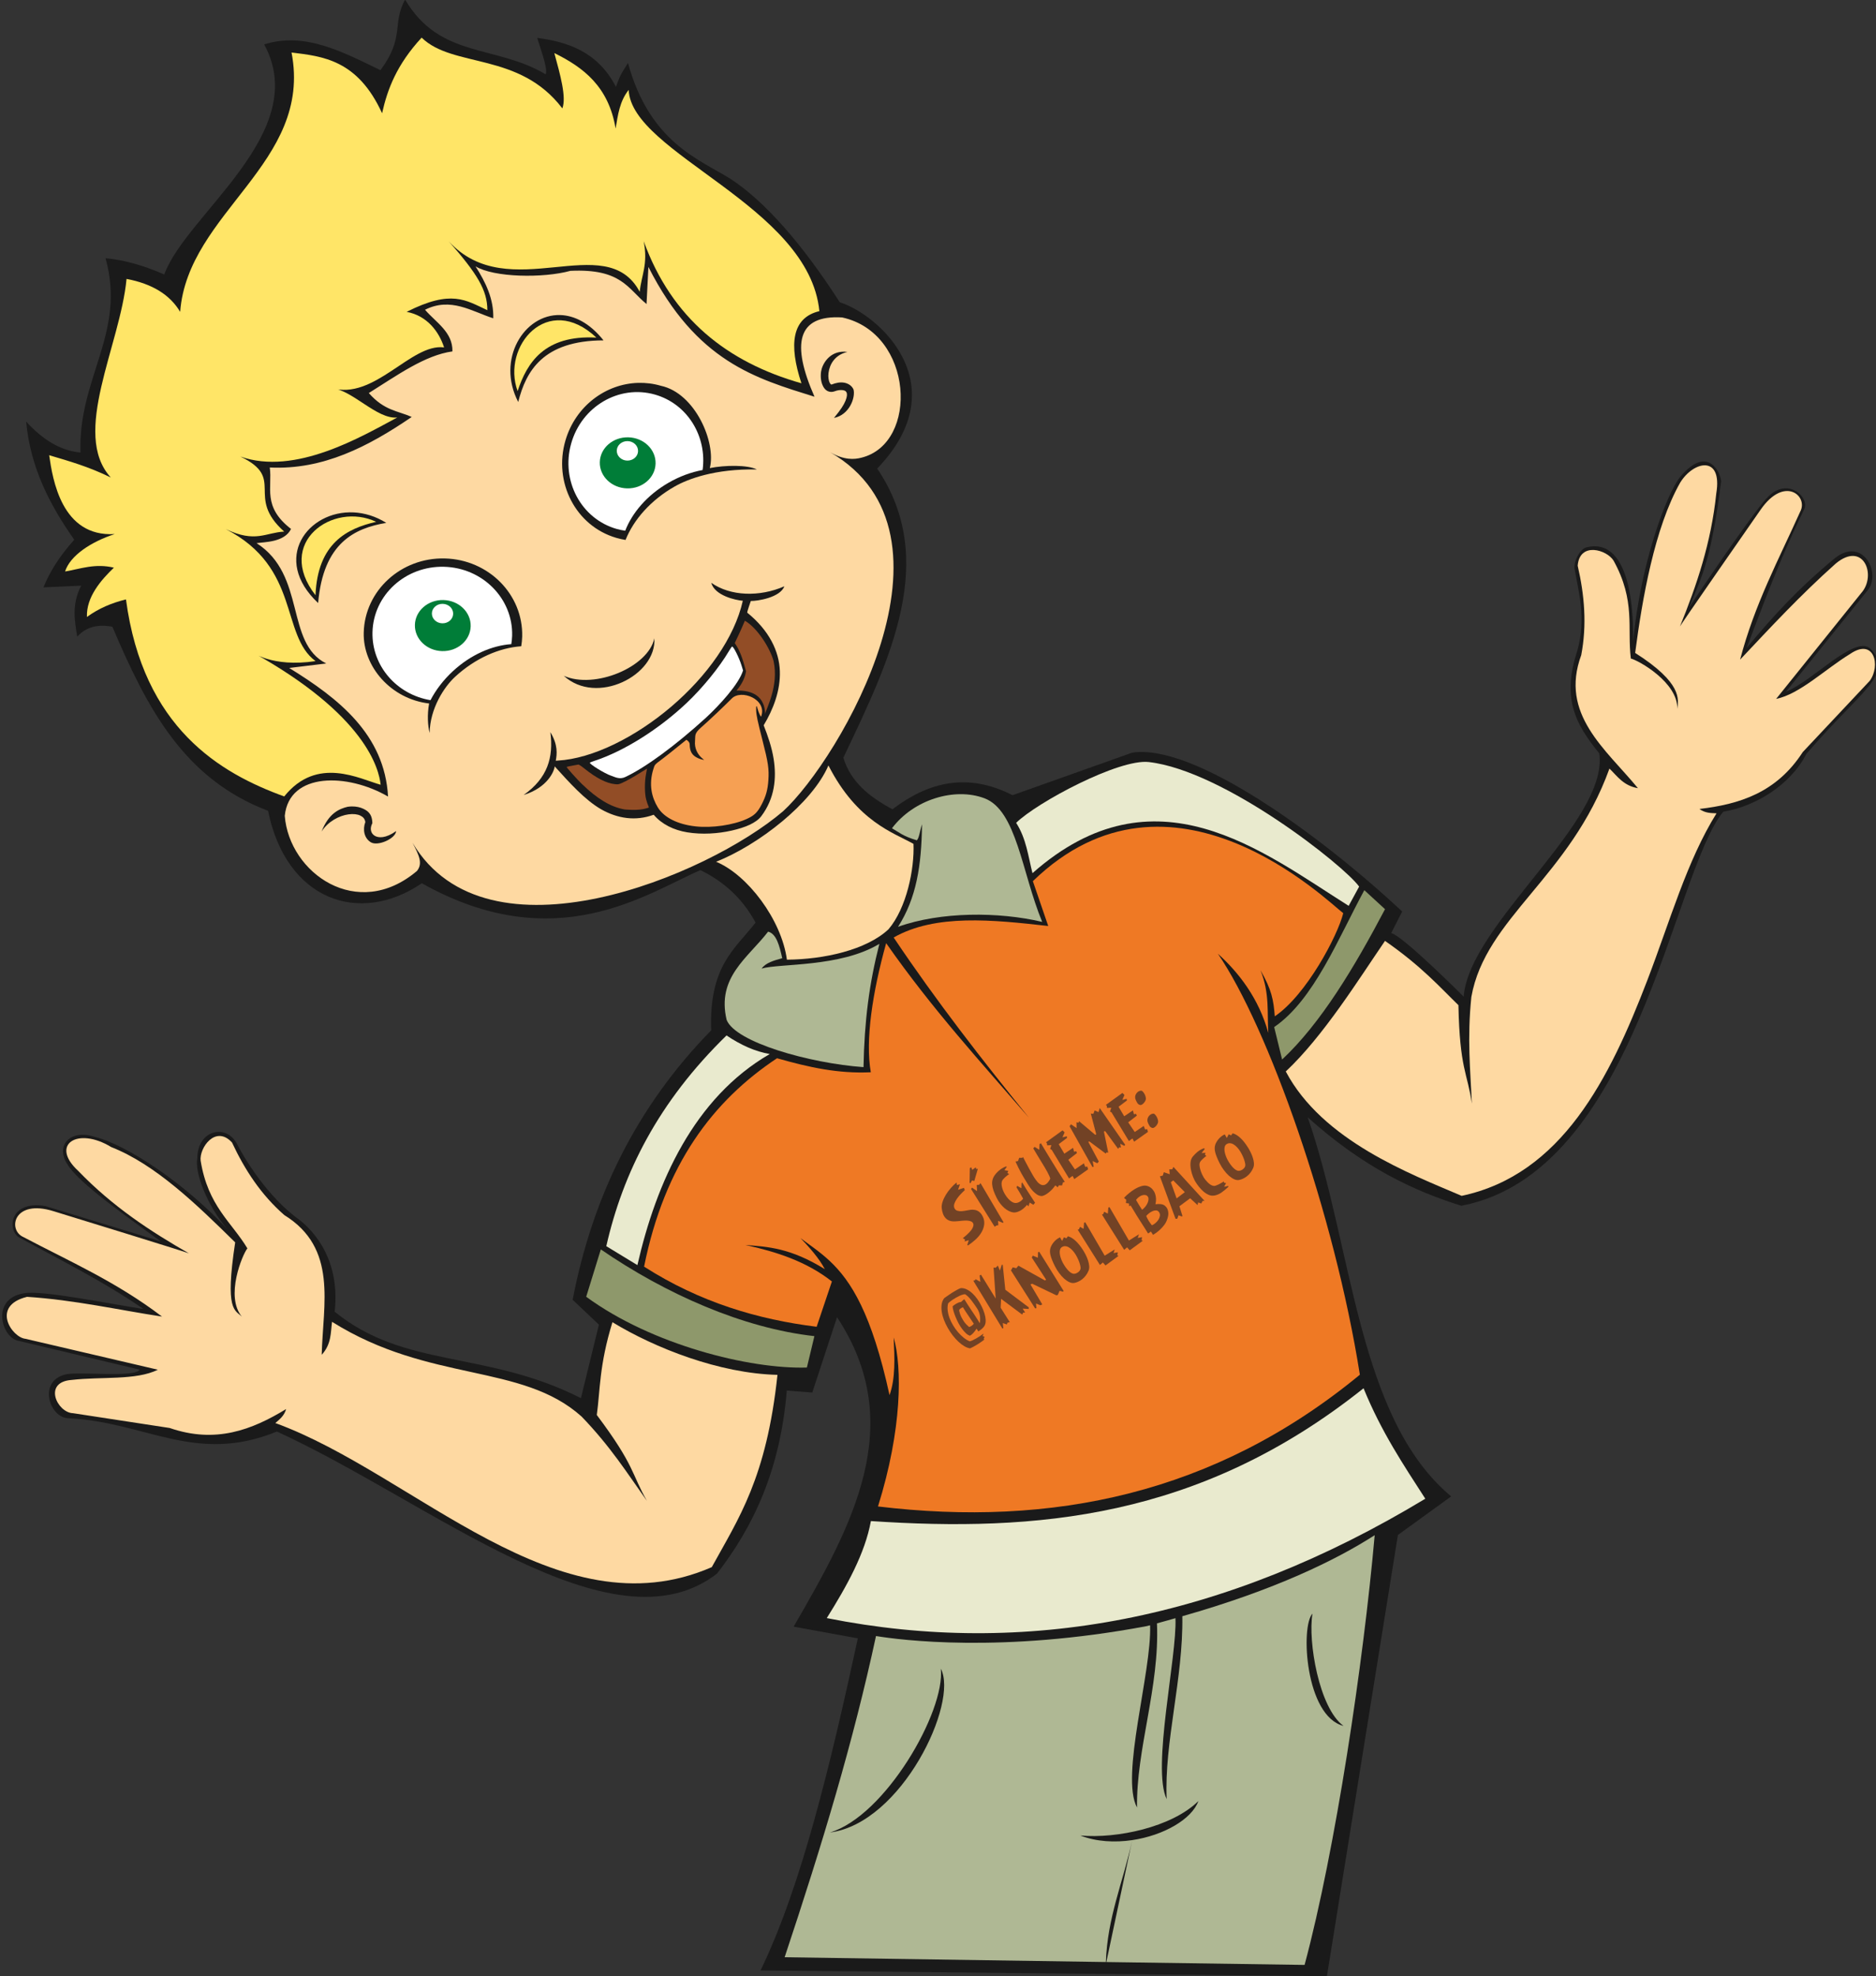 <?xml version="1.0" encoding="UTF-8" standalone="no"?>
<!-- Created with Inkscape (http://www.inkscape.org/) -->

<svg
   xmlns:dc="http://purl.org/dc/elements/1.1/"
   xmlns:cc="http://creativecommons.org/ns#"
   xmlns:rdf="http://www.w3.org/1999/02/22-rdf-syntax-ns#"
   xmlns:svg="http://www.w3.org/2000/svg"
   xmlns="http://www.w3.org/2000/svg"
   xmlns:sodipodi="http://sodipodi.sourceforge.net/DTD/sodipodi-0.dtd"
   xmlns:inkscape="http://www.inkscape.org/namespaces/inkscape"
   width="386.266"
   height="406.871"
   id="svg3176"
   version="1.1"
   inkscape:version="0.48.3.1 r9886"
   sodipodi:docname="mocking child.svg">
  <rect width="100%" height="100%" fill="#333333" stroke="none"/>
  <title
     id="title3392">mocking child</title>
  <defs
     id="defs3178" />
  <sodipodi:namedview
     id="base"
     pagecolor="#ffffff"
     bordercolor="#666666"
     borderopacity="1.0"
     inkscape:pageopacity="0.0"
     inkscape:pageshadow="2"
     inkscape:zoom="0.49497475"
     inkscape:cx="202.91652"
     inkscape:cy="175.83163"
     inkscape:document-units="px"
     inkscape:current-layer="layer1"
     showgrid="false"
     inkscape:window-width="1024"
     inkscape:window-height="718"
     inkscape:window-x="0"
     inkscape:window-y="0"
     inkscape:window-maximized="1"
     fit-margin-top="0"
     fit-margin-left="0"
     fit-margin-right="0"
     fit-margin-bottom="0" />
  <g
     inkscape:label="Capa 1"
     inkscape:groupmode="layer"
     id="layer1"
     transform="translate(-185.257,-266.07)">
    <g
       id="g4314"
       transform="matrix(1.549,0.039,-0.039,1.549,-1028.08,-271.795)">
      <path
         sodipodi:nodetypes="ccccccccccccccccccccccccccccccccccccccccccccccccccccccccccccccccccccccccccccccccc"
         inkscape:connector-curvature="0"
         id="path3075"
         d="m 909.643,386.607 c 10.31,-11.315 -0.173,-20.39 -5.536,-21.964 -5.062,-7.464 -10.244,-13.157 -15,-16.071 -4.196,-2.446 -10.796,-4.574 -13.929,-15 -0.595,1.039 -0.923,1.326 -1.518,3.214 -2.586,-4.683 -6.627,-5.805 -10.625,-6.25 0.616,1.856 1.526,4.081 1.25,4.821 -6.757,-3.814 -14.094,-1.708 -18.929,-9.464 -1.706,3.325 0.144,4.93 -3.036,9.464 -5.106,-2.316 -10.199,-4.878 -15.536,-3.036 6.68,11.549 -9.828,22.861 -12.5,30.893 -2.734,-1.113 -5.361,-1.803 -7.857,-1.964 3.025,9.868 -3.263,15.964 -2.679,25.893 -2.694,-0.171 -5.104,-1.617 -7.321,-3.929 0.728,6.155 3.457,11.036 6.786,15.536 -1.938,2.269 -3.18,4.398 -3.929,6.429 l 5,-0.357 c -1.236,2.589 -0.735,4.67 -0.357,6.786 1.174,-1.348 2.755,-1.747 4.643,-1.429 4.924,10.812 10.037,19.965 21.295,23.929 2.714,11.817 12.508,14.961 20.67,9.107 18.095,9.572 30.051,0.5 36.964,-2.679 2.95,1.362 5.558,3.409 7.5,6.786 -2.636,3.579 -6.059,5.921 -5.536,14.464 -9.694,10.399 -15.236,22.609 -17.5,36.25 l 3.571,3.214 -2.143,9.821 c -12.793,-6.08 -23.492,-3.291 -33.003,-10.657 0.665,-7.764 -4.034,-11.333 -4.903,-12.023 -4.481,-2.983 -7.825,-8.416 -8.581,-9.84 -1.485,-2.84 -5.35,-1.841 -5.273,1.917 -0.328,1.888 1.379,6.186 4.272,9.404 -5.584,-5.793 -13.537,-10.894 -17.975,-11.879 -3.211,-0.973 -5.245,1.216 -3.555,3.706 1.54,2.522 8.796,7.245 12.665,9.953 l -15.456,-4.311 c -4.946,-0.659 -4.93,3.527 -3.28,4.31 5.575,2.874 11.184,5.457 16.676,9.04 -3.689,-0.415 -13.631,-2.243 -15.963,-1.675 -4.418,0.851 -2.773,6.004 -0.525,6.323 l 16.175,3.42 c -0.503,1.117 -7.924,0.424 -9.794,0.88 -3.724,0.96 -2.036,5.817 0.492,5.816 10.327,0.234 17.052,5.758 27.749,1.067 20.793,8.896 45.237,28.551 58.938,17.405 4.63,-6.296 8.056,-13.897 8.661,-24.554 l 3.393,0.179 3.036,-10.089 c 9.796,14.057 2.701,27.658 -4.732,41.25 l 8.571,1.339 c -3.201,16.779 -6.623,32.97 -11.815,44.439 l 75.256,-1.136 7.955,-58.841 6.945,-5.303 c -12.772,-10.102 -13.897,-32.865 -20.329,-49.876 7.623,6.515 14.384,9.429 20.708,11.238 23.137,-5.025 26.977,-44.944 33.477,-53.22 4.174,-0.777 8.802,-3.714 10.84,-7.946 7.101,-8.727 11.52,-10.866 8.148,-14.217 -2.147,-1.768 -7.501,4.491 -11.058,6.017 l 10.607,-13.871 c 1.647,-2.413 -1.126,-7.263 -4.857,-3.764 -4.322,3.766 -7.639,7.527 -11.124,11.963 2.136,-6.041 4.015,-11.679 7.147,-18.55 0.862,-1.568 -2.232,-4.461 -4.877,-1.534 -1.257,1.265 -6.998,10.043 -10.062,14.912 1.662,-4.243 2.82,-6.631 3.849,-16.896 -0.105,-1.105 -1.872,-4.888 -5.428,-0.474 -1.806,2.351 -5.03,11.767 -5.726,22.081 -0.146,-9.558 -2.733,-13.535 -6.637,-12.334 -0.86,0.354 -1.65,2.156 -1.339,3.046 0.539,2.784 1.701,6.308 0.589,10.682 -1.932,6.394 0.01,9.756 3.263,13.556 1.516,8.985 -16.754,23.179 -17.197,32.772 0,0 -8.236,-7.853 -9.843,-8.21 l 1.389,-2.904 c -11.252,-9.975 -28.289,-21.671 -36.415,-20.188 l -15.734,6.046 c -6.09,-2.915 -11.245,-1.464 -15.91,2.273 -3.054,-1.545 -5.645,-3.475 -6.692,-6.692 5.925,-13.297 12,-26.609 3.531,-38.514 z"
         style="fill:#1a1a1a;stroke:none" />
      <path
         sodipodi:nodetypes="cccccccccccccccccccccccccccccccccc"
         inkscape:connector-curvature="0"
         id="path3844"
         d="m 831.964,432.143 c -8.569,-2.866 -18.977,-8.617 -21.681,-25.64 -1.868,0.501 -3.595,1.284 -5.126,2.459 -0.168,-2.667 1.766,-4.963 3.415,-6.64 -2.534,-0.529 -4.405,0.268 -6.472,0.673 0.614,-2.123 3.332,-4.024 6.472,-5.137 -7.051,0.61 -8.438,-7.091 -8.972,-10.253 2.652,0.716 5.28,1.384 8.258,2.753 -5.468,-5.689 0.814,-17.546 1.429,-26.429 3.423,0.555 5.829,1.958 7.232,4.196 0.672,-13.309 17.143,-20.179 13.929,-34.821 4.127,0.405 8.792,0.722 12.232,7.768 0.625,-3.203 1.778,-6.503 5,-10.179 4.265,3.968 13.015,1.536 18.929,8.929 0.524,-1.5 -0.384,-4.432 -1.25,-7.321 3.902,1.801 7.318,4.25 8.393,9.821 0.261,-1.795 0.427,-3.614 1.607,-5.179 0.547,8.448 24.352,14.786 26.071,28.75 -3.643,0.962 -3.973,4.546 -2.143,9.643 -9.934,-2.544 -17.443,-8.191 -21.429,-18.348 0.687,3.053 -0.198,4.534 -0.357,6.741 -4.72,-8.356 -17.319,2.45 -25.536,-6.071 3.867,4.185 5.294,6.356 5.357,9.018 -2.902,-1.246 -4.819,-2.679 -10.714,0.491 2.719,0.437 4.361,2.512 5.089,4.598 -4.406,-0.47 -9.089,7.355 -14.866,5.759 2.853,0.185 6.18,4.053 8.884,3.705 -4.678,2.647 -13.352,8.111 -20.714,5.714 6.192,2.763 0.7,5.253 6.071,9.821 -2.454,0.184 -3.774,1.648 -7.768,-0.134 10.089,4.866 7.589,13.884 12.366,17.232 -5.804,1.027 -8.527,-1.027 -8.527,-1.027 15.415,8.023 17.321,15.168 17.589,17.232 -2.798,-0.689 -8.544,-3.679 -12.768,1.875 z"
         style="fill:#ffe567;stroke:none" />
      <path
         sodipodi:nodetypes="ccccccccccccccccccccccccccccscccccscccsscccccscccccssscsccsccsccssccccscsscscccccccscccccscssccccsccscs"
         inkscape:connector-curvature="0"
         id="path3846"
         d="m 878.571,360.589 -0.125,4.938 c -2.555,-1.976 -3.447,-4.649 -10.219,-4.156 -3.617,1.091 -10.161,1.142 -12.625,-0.281 1.403,2.086 2.543,4.286 2.531,6.844 -2.935,-0.868 -5.714,-2.706 -9.094,-0.906 1.503,1.663 3.768,2.862 3.781,5.438 -3.662,0.601 -7.307,3.395 -10.969,5.812 2.12,2.296 3.878,2.248 5.781,3.031 -5.669,4.079 -11.603,7.355 -18.688,7.188 0.438,2.658 -0.886,5.218 3.031,8.094 -0.833,1.806 -3.468,1.811 -4.531,2 6.737,4.086 4.105,13.152 9.656,15.75 l -4.906,0.719 c 6.683,3.884 12.893,8.523 13.562,16.75 -5.426,-2.981 -13.213,-2.953 -13.656,2.906 0.775,7.559 9.982,13.805 17.75,6.875 0.775,-1.025 0.209,-2.107 -0.688,-3.719 10.314,16.391 39.339,3.372 49.125,-5.438 7.334,-7.072 24.153,-37.413 5.031,-47.844 1.89,1.022 3.234,0.903 4.188,0.625 7.617,-2.092 6.53,-16.734 -3.031,-18.562 -6.013,-0.215 -6.674,3.701 -3.406,10.625 -7.868,-2.245 -15.791,-4.244 -22.5,-16.688 z m -11.562,6.688 c 1.871,0.007 3.937,0.942 5.844,3.219 -8.056,0.23 -10.196,4.359 -11.125,8.469 -3.087,-5.605 0.501,-11.705 5.281,-11.688 z m 37.5,3.938 c 0.245,-0.029 0.499,-0.032 0.781,0 -1.685,0.44 -2.322,1.726 -2.438,2.844 -0.058,0.559 0.047,1.049 0.188,1.312 0.07,0.132 0.158,0.204 0.188,0.219 0.03,0.015 0.02,0.031 0.094,0 0.554,-0.233 1.101,-0.356 1.625,-0.281 0.524,0.075 1.044,0.362 1.281,0.875 0.302,1.067 -0.457,3.388 -2.5,3.844 0.895,-1.149 1.248,-1.735 1.469,-2.312 0.221,-0.578 0.206,-0.918 0.125,-1.094 -0.081,-0.176 -0.214,-0.272 -0.5,-0.312 -0.286,-0.041 -0.705,0.011 -1.125,0.188 -0.301,0.126 -0.662,0.108 -0.938,-0.031 -0.276,-0.139 -0.455,-0.366 -0.594,-0.625 -0.277,-0.517 -0.387,-1.184 -0.312,-1.906 0.122,-0.984 0.942,-2.519 2.656,-2.719 z m -26.906,4.812 c 0.999,-0.052 2.017,0.042 3.031,0.312 4.571,0.856 7.552,7.353 6.766,10.765 2.013,-0.452 4.983,-0.567 6.257,0.025 -5.602,0.035 -9.143,1.508 -10.835,2.522 -3.143,1.885 -5.36,4.546 -6.375,7.281 -0.412,-0.055 -0.838,-0.14 -1.25,-0.25 -5.408,-1.441 -8.561,-7.159 -7.062,-12.781 1.218,-4.568 5.142,-7.649 9.469,-7.875 z m -37.344,18.156 c 1.412,0.037 2.907,0.432 4.344,1.281 -4.136,0.803 -8.306,2.83 -8.781,10.875 -6.406,-5.707 -1.68,-12.317 4.438,-12.156 z m 12.25,5.812 c 5.819,0 10.531,4.528 10.531,10.125 0,0.426 -0.041,0.869 -0.094,1.281 -2.904,0.277 -6.057,1.73 -8.688,4.281 -1.416,1.373 -3.223,4.28 -3.192,7.549 -0.264,-0.973 -0.403,-2.385 -0.166,-3.92 -5.076,-0.463 -8.923,-4.671 -8.923,-9.192 0,-5.597 4.713,-10.125 10.531,-10.125 z m 35.469,2.344 c 2.578,1.714 6.443,1.753 9.719,0.219 -0.513,1.507 -3.527,2.058 -4.406,2.062 -0.079,0.276 -0.441,1.35 -0.438,1.562 2.976,2.287 4.376,5.018 4.531,7.656 0.153,2.604 -0.76,5.121 -1.969,7.25 0.599,1.403 1.152,2.896 1.438,4.438 0.473,2.558 0.258,5.24 -1.438,7.625 -0.671,0.944 -2.118,1.578 -3.906,2.031 -1.788,0.453 -3.932,0.651 -5.906,0.375 -1.777,-0.248 -3.374,-0.969 -4.5,-2.219 -2.392,0.943 -4.776,0.624 -6.969,-0.531 -2.243,-1.215 -4.33,-3.458 -6.344,-5.562 -0.035,0.61 -0.848,2.834 -4.031,3.906 3.147,-2.34 3.858,-5.099 3.344,-8.438 1.067,1.661 0.956,2.9 0.812,3.781 l 0.281,-0.031 c 4.559,-0.367 10.213,-3.35 14.906,-7.562 4.569,-4.101 8.153,-9.332 9.125,-14.281 -0.982,-0.056 -3.75,-0.595 -4.25,-2.281 z m -7.375,7.562 c 0.448,4.899 -7.437,9.174 -11.906,5.281 4.136,1.719 11.194,-1.433 11.906,-5.281 z m -39.625,23.344 c 0.56,-0.022 1.093,0.069 1.562,0.281 0.463,0.228 1.164,0.547 1.219,1.875 -0.358,0.738 -0.164,1.356 0.344,1.656 0.508,0.3 1.479,0.338 2.844,-0.688 -0.039,1.001 -2.397,2.131 -3.344,1.562 -0.874,-0.517 -1.129,-1.627 -0.781,-2.656 -0.072,-0.427 -0.304,-0.67 -0.688,-0.844 -0.384,-0.173 -0.936,-0.226 -1.562,-0.125 -1.253,0.202 -2.715,1.024 -3.531,2.375 0.884,-2.466 2.301,-3.089 3.375,-3.375 0.193,-0.031 0.376,-0.055 0.562,-0.062 z"
         style="fill:#fed9a2;fill-opacity:1;stroke:none" />
      <path
         sodipodi:nodetypes="cccscscccscc"
         style="fill:#ffffff;fill-opacity:1;stroke:none"
         d="m 875.295,428.29 c -0.862,-0.272 -2.999,-1.523 -2.838,-1.662 0.039,-0.034 0.332,-0.155 0.651,-0.269 3.871,-1.388 8.419,-4.413 12.015,-7.989 2.051,-2.04 4.232,-4.862 5.434,-7.032 0.184,-0.331 0.365,-0.603 0.404,-0.603 0.195,0 0.966,1.455 1.303,2.458 l 0.228,0.68 c -0.504,1.851 -3.107,4.79 -4.792,6.427 -3.942,3.777 -7.839,6.795 -10.503,8.126 -0.747,0.373 -1.369,0.03 -1.902,-0.138 z"
         id="path3937"
         inkscape:connector-curvature="0" />
      <path
         sodipodi:nodetypes="csssssccccccscccssssscc"
         style="fill:#f6a053;fill-opacity:1;stroke:none"
         d="m 886.678,434.74 c -2.365,-0.204 -4.209,-1.076 -5.048,-2.388 -0.818,-1.279 -1.325,-2.962 -0.716,-5.1 0.171,-0.601 0.13,-0.553 1.2,-1.396 0.38,-0.299 1.223,-1.002 1.874,-1.563 0.651,-0.561 1.195,-1.019 1.208,-1.019 0.013,0 0.437,0.233 0.451,0.573 0.04,0.985 0.359,1.489 1.158,1.827 0.174,0.073 0.429,0.152 0.568,0.174 l 0.253,0.041 -0.189,-0.144 c -0.754,-0.573 -1.155,-1.43 -1.09,-2.325 0.055,-0.747 -0.179,-0.971 0.782,-1.853 0.943,-0.866 2.894,-2.802 3.916,-3.887 1.217,-1.4 4.818,-0.043 3.997,2.267 -0.08,0 -0.369,-0.601 -0.478,-0.994 -0.158,-0.568 -0.241,-0.502 -0.198,0.158 0.045,0.69 0.215,1.406 0.933,3.945 0.844,2.981 0.989,3.816 0.924,5.32 -0.055,1.267 -0.266,2.108 -0.807,3.22 -0.528,1.083 -0.933,1.5 -1.925,1.983 -1.787,0.87 -4.611,1.352 -6.814,1.162 z"
         id="path3944"
         inkscape:connector-curvature="0" />
      <path
         style="fill:#924d26;fill-opacity:1;stroke:none"
         d="m 877.189,432.727 c -1.836,-0.289 -3.624,-1.299 -5.729,-3.236 -0.624,-0.574 -2.032,-2.064 -2.083,-2.204 -0.008,-0.023 0.304,-0.105 0.694,-0.183 0.39,-0.078 0.767,-0.156 0.836,-0.175 0.091,-0.025 0.337,0.125 0.884,0.539 1.607,1.215 2.912,1.838 4.052,1.935 0.432,0.036 0.493,0.025 0.92,-0.171 0.57,-0.261 1.552,-0.844 2.538,-1.506 0.415,-0.279 0.759,-0.501 0.765,-0.494 0.005,0.007 -0.045,0.326 -0.112,0.708 -0.181,1.029 -0.134,2.614 0.101,3.398 0.092,0.306 0.224,0.669 0.294,0.806 0.096,0.188 0.107,0.255 0.046,0.274 -0.044,0.014 -0.18,0.057 -0.302,0.097 -0.516,0.168 -1.204,0.255 -1.957,0.246 -0.434,-0.005 -0.86,-0.02 -0.947,-0.033 l 0,0 z"
         id="path3946"
         inkscape:connector-curvature="0" />
      <path
         sodipodi:nodetypes="ccccccc"
         style="fill:#924d26;fill-opacity:1;stroke:none"
         d="m 892.891,413.969 c -0.514,-1.744 -0.896,-2.763 -1.592,-3.703 0.21,-0.48 0.764,-1.706 1.269,-3.001 1.664,0.888 3.431,3.532 3.945,5.244 0.824,3.341 -0.854,6.398 -0.936,7.076 -0.154,-2.969 -2.695,-3.072 -3.89,-3.017 0.773,-0.963 1.099,-1.79 1.204,-2.6 z"
         id="path3949"
         inkscape:connector-curvature="0" />
      <path
         inkscape:connector-curvature="0"
         style="fill:#ffffff;fill-opacity:1;stroke:none"
         d="m 852.42,401.102 c -5.128,0 -9.281,3.991 -9.281,8.923 0,4.494 3.44,8.214 7.932,8.841 0.681,-1.386 1.644,-2.728 2.892,-3.938 2.318,-2.248 5.097,-3.529 7.656,-3.773 0.047,-0.363 0.083,-0.754 0.083,-1.129 0,-4.933 -4.153,-8.923 -9.281,-8.923 z"
         id="path3957" />
      <g
         transform="translate(118.571,-29.286)"
         id="g3964">
        <path
           sodipodi:type="arc"
           style="fill:#007d38;fill-opacity:1;stroke:none"
           id="path3960"
           sodipodi:cx="733.25891"
           sodipodi:cy="439.19644"
           sodipodi:rx="3.5267859"
           sodipodi:ry="3.3035715"
           d="m 736.786,439.196 c 0,1.825 -1.579,3.304 -3.527,3.304 -1.948,0 -3.527,-1.479 -3.527,-3.304 0,-1.825 1.579,-3.304 3.527,-3.304 1.948,0 3.527,1.479 3.527,3.304 z"
           transform="matrix(1.051,0,0,1.027,-36.77,-12.852)" />
        <path
           transform="matrix(0.401,0,0,0.392,439.772,264.445)"
           d="m 736.786,439.196 c 0,1.825 -1.579,3.304 -3.527,3.304 -1.948,0 -3.527,-1.479 -3.527,-3.304 0,-1.825 1.579,-3.304 3.527,-3.304 1.948,0 3.527,1.479 3.527,3.304 z"
           sodipodi:ry="3.3035715"
           sodipodi:rx="3.5267859"
           sodipodi:cy="439.19644"
           sodipodi:cx="733.25891"
           id="path3962"
           style="fill:#ffffff;fill-opacity:1;stroke:none"
           sodipodi:type="arc" />
      </g>
      <path
         id="path3980"
         d="m 868.901,384.31 c 1.265,-4.969 6.158,-8.01 10.938,-6.792 4.355,1.109 7.111,5.361 6.61,9.868 -1.511,0.318 -3.049,0.92 -4.53,1.831 -2.751,1.692 -4.678,4.069 -5.546,6.489 -0.364,-0.044 -0.751,-0.106 -1.115,-0.199 -4.78,-1.217 -7.622,-6.227 -6.357,-11.196 z"
         style="fill:#ffffff;fill-opacity:1;stroke:none"
         inkscape:connector-curvature="0" />
      <g
         transform="translate(142.589,-51.518)"
         id="g3968">
        <path
           transform="matrix(1.051,0,0,1.027,-36.77,-12.852)"
           d="m 736.786,439.196 c 0,1.825 -1.579,3.304 -3.527,3.304 -1.948,0 -3.527,-1.479 -3.527,-3.304 0,-1.825 1.579,-3.304 3.527,-3.304 1.948,0 3.527,1.479 3.527,3.304 z"
           sodipodi:ry="3.3035715"
           sodipodi:rx="3.5267859"
           sodipodi:cy="439.19644"
           sodipodi:cx="733.25891"
           id="path3970"
           style="fill:#007d38;fill-opacity:1;stroke:none"
           sodipodi:type="arc" />
        <path
           sodipodi:type="arc"
           style="fill:#ffffff;fill-opacity:1;stroke:none"
           id="path3972"
           sodipodi:cx="733.25891"
           sodipodi:cy="439.19644"
           sodipodi:rx="3.5267859"
           sodipodi:ry="3.3035715"
           d="m 736.786,439.196 c 0,1.825 -1.579,3.304 -3.527,3.304 -1.948,0 -3.527,-1.479 -3.527,-3.304 0,-1.825 1.579,-3.304 3.527,-3.304 1.948,0 3.527,1.479 3.527,3.304 z"
           transform="matrix(0.401,0,0,0.392,439.772,264.445)" />
      </g>
      <path
         id="path3976"
         d="m 869.22,384.106 c 1.321,-4.955 6.246,-7.94 11.012,-6.67 4.342,1.157 7.051,5.44 6.5,9.941 -1.515,0.301 -3.059,0.886 -4.55,1.78 -2.77,1.661 -4.723,4.016 -5.618,6.426 -0.363,-0.048 -0.749,-0.114 -1.112,-0.211 -4.766,-1.27 -7.553,-6.311 -6.232,-11.266 z"
         style="opacity:0;fill:#ffffff;fill-opacity:1;stroke:none"
         inkscape:connector-curvature="0" />
      <path
         sodipodi:nodetypes="ccc"
         inkscape:connector-curvature="0"
         id="path3982"
         d="m 835.446,405.313 c -5.629,-6.877 2.021,-12.53 7.812,-9.955 -3.83,0.979 -7.708,3.023 -7.812,9.955 z"
         style="fill:#ffe567;stroke:none" />
      <path
         style="fill:#ffe567;stroke:none"
         d="m 871.897,370.152 c -6.625,-5.923 -12.606,1.473 -10.286,7.371 1.145,-3.784 3.356,-7.569 10.286,-7.371 z"
         id="path3984"
         inkscape:connector-curvature="0"
         sodipodi:nodetypes="ccc" />
      <path
         sodipodi:nodetypes="cccccc"
         inkscape:connector-curvature="0"
         id="path3986"
         d="m 889.554,439.375 c 5.544,-2.361 12.553,-8.065 14.598,-13.17 4.019,7.405 8.92,8.722 11.562,10.134 0.222,3.313 -0.698,8.552 -3.036,11.429 -2.876,2.829 -8.494,4.22 -13.393,4.375 -0.853,-5.318 -5.536,-11.16 -9.732,-12.768 z"
         style="fill:#fed9a2;fill-opacity:1;stroke:none" />
      <path
         sodipodi:nodetypes="ccccccc"
         inkscape:connector-curvature="0"
         id="path3988"
         d="m 896.696,448.482 c -2.618,3.587 -6.701,6.22 -5.216,11.859 1.238,2.943 11.147,5.484 18.341,5.82 -0.036,-6.171 0.475,-11.098 1.696,-16.429 -5.13,3.273 -13.143,2.906 -15.557,3.676 0.525,-0.792 1.641,-1.124 2.7,-1.444 -0.409,-1.641 -0.848,-3.224 -1.964,-3.482 z"
         style="fill:#afb894;stroke:none" />
      <path
         sodipodi:nodetypes="ccccccc"
         inkscape:connector-curvature="0"
         id="path3990"
         d="m 912.804,434.339 c 0.952,0.505 1.467,1.01 3.346,1.515 0.324,-0.375 0.344,-1.22 0.631,-2.147 0.073,5.499 -0.501,9.825 -2.841,13.7 5.606,-2.175 13.331,-2.354 19.13,-1.136 -2.874,-6.487 -3.761,-14.724 -8.081,-16.226 -3.978,-1.389 -9.399,0.387 -12.185,4.293 z"
         style="fill:#afb894;stroke:none" />
      <path
         sodipodi:nodetypes="ccccc"
         inkscape:connector-curvature="0"
         id="path3992"
         d="m 891.518,462.411 c 1.935,1.228 3.869,2.045 5.804,2.321 -9.918,6.075 -14.652,17.462 -16.875,28.482 l -4.196,-2.411 c 1.964,-9.788 6.412,-19.318 15.268,-28.393 z"
         style="fill:#e9eace;stroke:none" />
      <path
         sodipodi:nodetypes="ccccccccccccccccccccccc"
         inkscape:connector-curvature="0"
         id="path3994"
         d="m 881.339,493.393 c 7.577,4.575 15.311,6.636 23.125,7.411 l 1.875,-6.071 c -3.448,-2.572 -7.451,-3.754 -11.607,-4.554 3.02,0.162 5.984,0.237 10.625,2.946 -1.548,-2.811 -5.395,-5.831 -8.125,-8.75 5.72,8.242 11.86,3.686 17.143,25.268 0.747,-2.256 0.551,-4.968 0.357,-7.679 1.236,3.974 1.436,12.146 -1.518,22.5 23.166,2.192 44.686,-2.75 63.571,-19.107 -3.92,-21.321 -13.388,-45.928 -20.268,-55.446 2.852,2.446 5.588,5.803 6.964,10.357 -0.241,-2.718 0.067,-5.279 -1.25,-8.304 1.546,2.536 1.832,3.893 2.054,6.071 4.117,-2.928 8.078,-10.9 8.75,-13.929 -2.047,-1.438 -23.401,-21.519 -41.339,-3.214 l 2.191,5.904 c -7.411,-0.646 -15.021,-1.255 -20.494,2.043 5.89,8.329 12.181,15.988 18.571,23.482 -6.369,-7.003 -13.18,-14.049 -19.549,-22.705 -1.656,6.584 -2.466,12.992 -1.607,17.201 -4.315,0.306 -8.189,-0.433 -12.504,-1.549 -8.336,5.836 -14.569,14.447 -16.964,28.125 z"
         style="fill:#ef7924;stroke:none" />
      <path
         sodipodi:nodetypes="ccccsc"
         inkscape:connector-curvature="0"
         id="path3996"
         d="m 929.282,433.202 c 1.409,2.084 1.704,4.39 2.336,6.629 15.912,-14.775 30.481,-3.64 42.111,3.283 l 1.326,-2.589 c -2.017,-2.71 -18.308,-14.947 -28.355,-15.843 -3.979,-0.355 -14.721,5.731 -17.418,8.519 z"
         style="fill:#e9eace;stroke:none" />
      <path
         sodipodi:nodetypes="ccccc"
         inkscape:connector-curvature="0"
         id="path3998"
         d="m 875.536,491.25 -1.786,6.339 c 8.89,6.172 21.961,9.085 29.554,8.661 l 0.893,-4.196 C 894.721,501.246 884.332,496.976 875.536,491.25 z"
         style="fill:#8e986b;stroke:none" />
      <path
         sodipodi:nodetypes="ccccc"
         inkscape:connector-curvature="0"
         id="path4000"
         d="m 975.759,440.982 2.812,2.455 c -3.858,7.79 -8.129,15.36 -13.17,20.312 l -1.161,-4.286 c 5.177,-3.717 8.241,-12.067 11.518,-18.482 z"
         style="fill:#8e986b;stroke:none" />
      <path
         sodipodi:nodetypes="cccccccccccccccsccccccccccccc"
         inkscape:connector-curvature="0"
         id="path4002"
         d="m 877.322,500.882 c -1.624,5.774 -1.397,9.108 -1.768,12.374 5.26,6.649 4.793,7.697 6.945,11.238 -2.694,-3.588 -5.004,-7.08 -8.965,-10.985 -8.133,-6.936 -20.273,-3.929 -33.461,-11.743 -0.158,1.473 0.006,2.946 -1.263,4.419 3.8e-4,-6.788 1.794,-14.213 -5.43,-18.435 -3.142,-2.6 -5.4,-5.862 -7.197,-9.47 -2.254,-2.324 -4.352,0.848 -4.104,2.525 1.129,6.012 4.317,8.044 6.503,11.49 -0.638,0.822 -2.823,6.453 -0.505,9.091 -0.926,-0.89 -2.304,-0.636 -1.136,-9.849 -5.24,-4.9 -10.852,-10.087 -16.794,-12.248 -4.544,-2.62 -8.188,-0.118 -4.293,3.283 4.707,4.641 9.818,7.801 15.026,10.607 0.333,0 -16.748,-4.771 -18.183,-5.177 -5.366,-1.518 -6.054,2.657 -3.914,3.536 6.229,3.089 12.459,5.608 18.688,10.102 -5.828,-0.738 -11.682,-1.922 -17.998,-2.171 -4.828,1.319 -1.875,5.462 -0.058,5.58 l 17.678,3.662 c -2.824,1.511 -7.572,1.098 -11.364,1.641 -3.935,0.342 -1.863,4.427 0.253,4.419 l 12.879,1.641 c 6.142,1.952 10.931,-0.018 15.405,-2.904 -0.236,0.915 -0.828,1.386 -1.389,1.894 18.695,6.281 38.181,27.143 58.463,17.678 3.4,-6.577 6.965,-12.006 8.081,-25.759 -7.714,0.016 -16.371,-3.148 -22.097,-6.44 z"
         style="fill:#fed9a2;fill-opacity:1;stroke:none" />
      <path
         sodipodi:nodetypes="ccccc"
         inkscape:connector-curvature="0"
         id="path4004"
         d="m 912.321,526.429 c -0.683,4.345 -2.97,8.69 -5.536,13.036 26.369,4.573 52.738,-1.003 79.107,-17.857 -2.994,-4.41 -6.037,-8.675 -8.571,-14.464 -21.379,17.943 -43.15,20.189 -65,19.286 z"
         style="fill:#e9eace;stroke:none" />
      <path
         inkscape:connector-curvature="0"
         id="path4006"
         d="m 979.29,526.621 c -5.052,3.433 -13.142,7.63 -25.281,11.406 0.341,8.294 -2.001,16.812 -1.469,24.344 -2.105,-4.085 0.918,-19.007 0.562,-24.062 -0.816,0.248 -1.585,0.506 -2.438,0.75 0.579,8.454 -2.36,16.854 -2.031,24.531 -2.367,-4.09 1.509,-18.05 1.125,-24.25 -0.158,0.044 -0.309,0.081 -0.469,0.125 -19.174,4.106 -32.689,2.657 -35.906,2.219 -2.672,14.12 -6.406,27.714 -11.062,42.969 l 42.688,-0.438 c 0.055,-5.941 1.991,-10.575 3.094,-16.281 -2.305,0.402 -4.757,0.337 -6.906,-0.438 4.819,0.314 12.088,-1.384 15.562,-4.969 -0.809,2.435 -4.509,4.683 -8.656,5.406 l -3.031,16.281 26.344,-0.281 c 3.719,-15.391 6.807,-40.396 7.875,-57.312 z m -8,10.625 c -0.536,3.652 1.183,12.533 4.5,14.812 -5.125,-1.152 -6.06,-13.117 -4.5,-14.812 z m -49.188,8.562 c 2.501,4.433 -4.655,20.657 -14.188,22.125 7.281,-2.352 14.936,-16.443 14.188,-22.125 z"
         style="fill:#afb894;stroke:none" />
      <path
         style="fill:#fed9a2;fill-opacity:1;stroke:none"
         d="m 978.674,447.647 c 5.01,3.297 7.547,6.067 9.967,8.291 0.384,8.47 1.424,8.955 2.118,13.04 -0.317,-4.476 -0.86,-8.628 -0.427,-14.173 1.598,-10.568 12.739,-16.252 17.581,-30.797 1.084,1.009 1.926,2.229 3.85,2.511 -4.449,-5.127 -10.669,-9.56 -7.979,-17.483 0.669,-4.023 0.237,-7.967 -0.769,-11.87 0.179,-3.232 3.844,-2.211 4.755,-0.782 3.086,5.281 2.01,8.905 2.618,12.941 1.02,0.203 6.361,3.025 6.339,6.536 0.116,-1.279 0.629,-3.443 -5.785,-7.3 0.748,-7.135 2.156,-16.688 5.417,-22.782 1.715,-2.936 5.539,-3.814 4.826,1.308 -0.515,6.59 -2.304,12.327 -4.4,17.858 -0.252,0.218 9.524,-14.578 10.342,-15.826 3.058,-4.663 6.314,-1.96 5.274,0.106 -2.681,6.415 -5.736,12.4 -7.497,19.877 3.919,-4.377 7.777,-8.757 12.386,-13.085 3.615,-3.152 5.509,1.443 3.488,3.828 l -10.954,14.35 c 3.123,-0.709 6.439,-4.133 9.66,-6.207 3.197,-2.32 4.13,1.498 2.705,3.504 l -8.653,9.68 c -3.36,5.499 -8.269,7.149 -13.54,7.901 0.778,0.537 1.533,0.504 2.29,0.52 -3.781,6.423 -5.786,14.378 -8.63,22.396 -4.682,13.199 -10.724,26.114 -23.946,29.267 -6.878,-2.74 -18.681,-6.85 -23.781,-15.934 4.861,-4.786 9.393,-12.504 12.745,-17.675 z"
         id="path4046"
         inkscape:connector-curvature="0"
         sodipodi:nodetypes="cccccccccccccccsccccccccccsccc" />
    </g>
    <g
       transform="matrix(0.848,-0.53,0.53,0.848,0,0)"
       style="font-size:14.764px;font-style:normal;font-variant:normal;font-weight:normal;font-stretch:normal;text-align:center;line-height:125%;letter-spacing:0px;word-spacing:0px;text-anchor:middle;fill:#724225;fill-opacity:1;stroke:none;font-family:AngryBirds;-inkscape-font-specification:AngryBirds"
       id="text3311">
      <path
         d="m 48.258,639.631 c -0.024,-0.144 -0.036,-0.291 -0.036,-0.44 0,-0.187 0.022,-0.38 0.065,-0.577 0.072,-0.356 0.202,-0.723 0.389,-1.103 0.178,-0.365 0.461,-0.709 0.851,-1.031 0.394,-0.327 0.841,-0.615 1.341,-0.865 0.505,-0.255 1.036,-0.464 1.593,-0.627 0.558,-0.168 1.091,-0.284 1.6,-0.346 l -0.202,0.49 0.606,0.195 -0.93,0.75 1.24,0.31 -0.108,0.49 c -0.346,0.058 -0.728,0.142 -1.146,0.252 -0.413,0.106 -0.805,0.238 -1.175,0.397 -0.37,0.159 -0.692,0.348 -0.966,0.57 -0.269,0.221 -0.428,0.473 -0.476,0.757 -0.01,0.062 -0.014,0.125 -0.014,0.187 -3e-6,0.236 0.079,0.442 0.238,0.62 0.197,0.221 0.445,0.411 0.743,0.57 0.303,0.154 0.615,0.291 0.937,0.411 0.327,0.12 0.589,0.228 0.786,0.324 0.226,0.12 0.437,0.262 0.634,0.425 0.197,0.159 0.356,0.353 0.476,0.584 0.125,0.231 0.204,0.5 0.238,0.807 0.01,0.086 0.014,0.175 0.014,0.267 -7e-6,0.24 -0.031,0.509 -0.094,0.807 -0.12,0.509 -0.37,0.964 -0.75,1.363 -0.375,0.394 -0.839,0.719 -1.391,0.973 -0.533,0.245 -1.105,0.416 -1.716,0.512 -0.61,0.101 -1.199,0.161 -1.766,0.18 l -0.137,-0.144 0.8,-0.692 -0.872,-0.238 0.296,-0.252 c -0.019,-0.058 -0.043,-0.113 -0.072,-0.166 -0.019,-0.048 -0.046,-0.099 -0.079,-0.151 -0.029,-0.053 -0.058,-0.115 -0.087,-0.187 0.336,-0.038 0.728,-0.099 1.175,-0.18 0.447,-0.086 0.853,-0.197 1.218,-0.332 0.149,-0.058 0.315,-0.144 0.497,-0.26 0.187,-0.115 0.332,-0.255 0.433,-0.418 0.067,-0.111 0.101,-0.233 0.101,-0.368 -4e-6,-0.058 -0.007,-0.118 -0.022,-0.18 -0.043,-0.207 -0.211,-0.435 -0.505,-0.685 -0.197,-0.168 -0.394,-0.308 -0.591,-0.418 -0.197,-0.111 -0.394,-0.216 -0.591,-0.317 -0.197,-0.096 -0.397,-0.192 -0.598,-0.288 -0.202,-0.101 -0.411,-0.211 -0.627,-0.332 -0.394,-0.216 -0.699,-0.464 -0.916,-0.743 -0.211,-0.279 -0.346,-0.579 -0.404,-0.901"
         id="path3318"
         inkscape:connector-curvature="0" />
      <path
         d="m 55.892,646.53 0,-9.184 0.324,-0.115 0.49,1.153 0.62,-1.11 0.44,0.238 0.418,-0.151 -0.252,9.336 -0.18,0.058 -0.62,-0.887 -0.425,0.779 -0.382,-0.144 -0.433,0.029 m 0.404,-10.396 1.651,-2.538 0.339,-0.029 -0.101,0.591 0.887,-0.072 -0.094,0.353 0.31,0.13 -1.961,1.745 -0.353,-0.353 -0.519,0.324 -0.159,-0.151"
         id="path3320"
         inkscape:connector-curvature="0" />
      <path
         d="m 59.396,643.113 c -0.024,-0.226 -0.036,-0.454 -0.036,-0.685 -10e-7,-0.235 0.012,-0.478 0.036,-0.728 0.058,-0.601 0.139,-1.139 0.245,-1.615 0.111,-0.476 0.26,-0.892 0.447,-1.247 0.187,-0.356 0.428,-0.651 0.721,-0.887 0.298,-0.235 0.668,-0.423 1.11,-0.562 0.433,-0.139 0.853,-0.219 1.262,-0.238 0.096,-0.005 0.195,-0.01 0.296,-0.014 0.317,1e-5 0.644,0.031 0.98,0.094 l 0.094,0.173 -0.786,0.296 0.606,0.562 -0.397,0.267 0.202,0.382 c -0.159,0.01 -0.334,0.024 -0.526,0.043 -0.187,0.014 -0.377,0.041 -0.57,0.079 -0.192,0.038 -0.372,0.084 -0.541,0.137 -0.168,0.053 -0.305,0.125 -0.411,0.216 -0.245,0.197 -0.445,0.507 -0.598,0.93 -0.154,0.423 -0.248,0.88 -0.281,1.37 -0.01,0.139 -0.014,0.279 -0.014,0.418 -2e-6,0.351 0.031,0.699 0.094,1.045 0.087,0.481 0.245,0.884 0.476,1.211 0.12,0.159 0.264,0.281 0.433,0.368 0.173,0.082 0.358,0.135 0.555,0.159 0.091,0.01 0.18,0.014 0.267,0.014 l 0.324,-0.022 c 0.197,-0.029 0.38,-0.079 0.548,-0.151 0.019,-0.5 0.038,-0.98 0.058,-1.442 0.014,-0.308 0.019,-0.598 0.014,-0.872 -5e-6,-0.135 -5e-6,-0.264 0,-0.389 l 0.281,-0.187 0.483,0.887 0.577,-0.858 0.195,-0.058 c -0.014,0.509 -0.022,1.036 -0.022,1.579 -7e-6,0.269 0.002,0.545 0.007,0.829 0.01,0.836 0.024,1.677 0.043,2.523 l -0.519,0.173 -0.397,-0.779 -0.649,0.533 c -5e-6,-0.048 -0.002,-0.103 -0.007,-0.166 -0.005,-0.067 -0.022,-0.156 -0.05,-0.267 -0.586,0.192 -1.122,0.288 -1.608,0.288 -0.111,0 -0.219,-0.005 -0.324,-0.014 -0.567,-0.053 -1.007,-0.207 -1.319,-0.461 -0.207,-0.168 -0.401,-0.397 -0.584,-0.685 -0.183,-0.293 -0.336,-0.63 -0.461,-1.009 -0.12,-0.38 -0.204,-0.793 -0.252,-1.24"
         id="path3322"
         inkscape:connector-curvature="0" />
      <path
         d="m 66.331,642.94 c -10e-7,-0.553 0.002,-1.053 0.007,-1.5 0.005,-0.447 0.019,-0.88 0.043,-1.298 0.024,-0.418 0.055,-0.846 0.094,-1.283 0.038,-0.437 0.094,-0.918 0.166,-1.442 l 0.483,0.195 0.577,-0.44 0.548,0.339 0.202,-0.072 c -0.029,0.293 -0.06,0.678 -0.094,1.153 -0.034,0.471 -0.067,0.966 -0.101,1.485 -0.034,0.514 -0.058,1.016 -0.072,1.507 -0.005,0.211 -0.01,0.406 -0.014,0.584 -2e-6,0.24 0.007,0.454 0.022,0.642 0.048,0.928 0.298,1.516 0.75,1.766 0.149,0.082 0.32,0.123 0.512,0.123 0.384,0 0.848,-0.166 1.391,-0.497 0.058,-0.139 0.103,-0.339 0.137,-0.598 0.038,-0.264 0.067,-0.56 0.087,-0.887 0.019,-0.332 0.034,-0.685 0.043,-1.06 0.01,-0.375 0.014,-0.752 0.014,-1.132 0.01,-0.639 0.017,-1.271 0.022,-1.896 0.005,-0.63 0.017,-1.156 0.036,-1.579 l 0.404,-0.101 0.497,1.002 0.649,-0.944 0.346,-0.014 c -0.01,0.404 -0.022,0.961 -0.036,1.673 -0.01,0.707 -0.019,1.492 -0.029,2.357 -0.01,0.865 -0.014,1.764 -0.014,2.696 -7e-6,0.928 0.01,1.807 0.029,2.639 l -0.368,-0.123 -0.497,0.433 -0.548,-0.36 -0.433,0.209 c -0.01,-0.048 -0.026,-0.113 -0.05,-0.195 -0.024,-0.086 -0.07,-0.219 -0.137,-0.397 -0.293,0.13 -0.618,0.243 -0.973,0.339 -0.356,0.091 -0.704,0.154 -1.045,0.187 -0.183,0.019 -0.358,0.029 -0.526,0.029 -0.144,0 -0.284,-0.007 -0.418,-0.022 -0.288,-0.029 -0.512,-0.103 -0.67,-0.223 -0.245,-0.178 -0.437,-0.423 -0.577,-0.735 -0.139,-0.317 -0.243,-0.642 -0.31,-0.973 -0.067,-0.336 -0.108,-0.649 -0.123,-0.937 -0.014,-0.293 -0.022,-0.509 -0.022,-0.649"
         id="path3324"
         inkscape:connector-curvature="0" />
      <path
         d="m 73.944,638.059 0.202,-0.476 -0.101,-0.195 4.225,-0.281 0.13,0.577 -0.916,0.634 0.872,0.267 -0.115,0.324 -2.156,0.195 -0.05,2.271 2.156,-0.072 -0.245,0.771 0.425,0.173 -0.072,0.397 -2.235,0.223 0.094,2.408 2.228,-0.086 -0.144,0.764 0.397,0.18 -0.166,0.562 -3.482,0.202 0.058,-0.75 -0.901,0.058 0.094,-6.906 -0.18,-0.296 0.634,-0.548 -0.75,-0.397"
         id="path3326"
         inkscape:connector-curvature="0" />
      <path
         d="m 79.481,646.783 0.454,-9.624 0.461,-0.195 0.562,1.283 0.62,-1.031 0.31,0.31 0.26,-0.223 1.334,4.152 0.238,0 1.312,-4.196 0.425,0.324 0.577,-0.454 0.505,0.721 0.649,-0.591 0.44,9.213 -0.281,0.072 -0.469,-0.793 -0.296,0.735 -0.267,-0.238 -0.368,0.151 -0.324,-4.506 -0.267,-0.072 -1.55,4.16 -0.267,-0.231 -0.281,0.115 -1.521,-3.9 -0.238,-0.029 -0.31,4.578 -0.454,0.13 -0.562,-0.894 -0.44,1.103 -0.252,-0.072"
         id="path3328"
         inkscape:connector-curvature="0" />
      <path
         d="m 88.478,638.059 0.202,-0.476 -0.101,-0.195 4.225,-0.281 0.13,0.577 -0.916,0.634 0.872,0.267 -0.115,0.324 -2.156,0.195 -0.05,2.271 2.156,-0.072 -0.245,0.771 0.425,0.173 -0.072,0.397 -2.235,0.223 0.094,2.408 2.228,-0.086 -0.144,0.764 0.397,0.18 -0.166,0.562 -3.482,0.202 0.058,-0.75 -0.901,0.058 0.094,-6.906 -0.18,-0.296 0.634,-0.548 -0.75,-0.397"
         id="path3330"
         inkscape:connector-curvature="0" />
      <path
         d="m 94.216,646.501 c -0.173,-0.187 -0.267,-0.384 -0.281,-0.591 -0.01,-0.207 0.012,-0.478 0.065,-0.815 0.029,-0.226 0.111,-0.425 0.245,-0.598 0.139,-0.178 0.308,-0.312 0.505,-0.404 0.197,-0.096 0.406,-0.144 0.627,-0.144 0.221,1e-5 0.43,0.062 0.627,0.187 0.058,0.038 0.103,0.147 0.137,0.324 0.038,0.178 0.05,0.377 0.036,0.598 -0.014,0.221 -0.058,0.437 -0.13,0.649 -0.067,0.211 -0.166,0.372 -0.296,0.483 -0.12,0.096 -0.257,0.18 -0.411,0.252 -0.149,0.067 -0.298,0.115 -0.447,0.144 -0.144,0.029 -0.279,0.036 -0.404,0.022 -0.12,-0.014 -0.211,-0.051 -0.274,-0.108 m 0.375,-5.342 c -0.178,-0.187 -0.272,-0.384 -0.281,-0.591 -0.01,-0.207 0.01,-0.478 0.058,-0.815 0.029,-0.226 0.111,-0.428 0.245,-0.606 0.139,-0.178 0.308,-0.312 0.505,-0.404 0.197,-0.096 0.406,-0.144 0.627,-0.144 0.221,10e-6 0.43,0.065 0.627,0.195 0.058,0.038 0.103,0.147 0.137,0.324 0.038,0.178 0.05,0.377 0.036,0.598 -0.014,0.221 -0.058,0.437 -0.13,0.649 -0.067,0.211 -0.163,0.372 -0.288,0.483 -0.12,0.096 -0.257,0.18 -0.411,0.252 -0.149,0.067 -0.298,0.115 -0.447,0.144 -0.149,0.029 -0.286,0.036 -0.411,0.022 -0.12,-0.014 -0.209,-0.051 -0.267,-0.108"
         id="path3332"
         inkscape:connector-curvature="0" />
      <path
         d="m 36.716,660.927 c -0.062,-0.62 -0.079,-1.242 -0.05,-1.867 0.029,-0.625 0.101,-1.238 0.216,-1.838 0.12,-0.601 0.288,-1.149 0.505,-1.644 0.216,-0.5 0.483,-0.935 0.8,-1.305 0.322,-0.37 0.694,-0.632 1.117,-0.786 0.264,-0.019 0.574,-0.036 0.93,-0.051 0.356,-0.019 0.719,-0.031 1.089,-0.036 0.37,-0.005 0.723,0.005 1.06,0.029 0.341,0.019 0.63,0.053 0.865,0.101 0.365,0.187 0.67,0.473 0.916,0.858 0.245,0.384 0.435,0.824 0.57,1.319 0.135,0.495 0.216,1.026 0.245,1.593 0.029,0.567 0.014,1.127 -0.043,1.68 -0.053,0.548 -0.147,1.069 -0.281,1.564 -0.13,0.49 -0.293,0.908 -0.49,1.254 -0.139,0.245 -0.284,0.445 -0.433,0.598 -0.144,0.149 -0.312,0.269 -0.505,0.36 -0.192,0.086 -0.418,0.151 -0.678,0.195 -0.26,0.038 -0.567,0.062 -0.923,0.072 l -0.014,-0.678 c -0.423,0.197 -0.783,0.334 -1.081,0.411 -0.293,0.077 -0.572,0.111 -0.836,0.101 -0.187,-0.207 -0.332,-0.488 -0.433,-0.843 -0.096,-0.36 -0.163,-0.757 -0.202,-1.19 -0.034,-0.437 -0.036,-0.896 -0.007,-1.377 0.034,-0.481 0.089,-0.947 0.166,-1.399 0.077,-0.457 0.168,-0.875 0.274,-1.254 0.111,-0.384 0.235,-0.706 0.375,-0.966 0.096,-0.019 0.226,-0.036 0.389,-0.051 0.163,-0.014 0.336,-0.019 0.519,-0.014 0.183,0.005 0.365,0.024 0.548,0.058 0.183,0.034 0.341,0.091 0.476,0.173 0.168,-0.038 0.334,-0.07 0.497,-0.094 0.163,-0.029 0.293,-0.043 0.389,-0.043 -7e-6,0.442 0.002,0.884 0.007,1.326 0.005,0.437 0.014,0.892 0.029,1.363 0.019,0.471 0.034,0.968 0.043,1.492 0.01,0.524 0.014,1.096 0.014,1.716 0.111,-0.13 0.195,-0.233 0.252,-0.31 0.058,-0.082 0.111,-0.161 0.159,-0.238 0.49,-0.706 0.731,-1.48 0.721,-2.321 -0.01,-0.336 -0.022,-0.685 -0.036,-1.045 -0.014,-0.365 -0.041,-0.716 -0.079,-1.053 -0.038,-0.341 -0.094,-0.658 -0.166,-0.952 -0.067,-0.298 -0.154,-0.545 -0.26,-0.743 -0.096,-0.077 -0.25,-0.144 -0.461,-0.202 -0.207,-0.062 -0.437,-0.108 -0.692,-0.137 -0.255,-0.029 -0.526,-0.051 -0.815,-0.065 -0.284,-0.014 -0.555,-0.017 -0.815,-0.007 -0.255,0.01 -0.488,0.026 -0.699,0.051 -0.211,0.024 -0.365,0.051 -0.461,0.079 -0.346,0.317 -0.632,0.709 -0.858,1.175 -0.226,0.466 -0.397,0.976 -0.512,1.528 -0.111,0.548 -0.171,1.117 -0.18,1.709 -0.01,0.591 0.029,1.168 0.115,1.73 0.087,0.562 0.219,1.093 0.397,1.593 0.178,0.495 0.394,0.918 0.649,1.269 0.187,0.058 0.409,0.103 0.663,0.137 0.26,0.029 0.533,0.048 0.822,0.058 0.293,0.01 0.584,0.012 0.872,0.007 0.293,-0.005 0.562,-0.022 0.807,-0.051 0.01,0.019 0.014,0.034 0.014,0.043 -6e-6,0.01 0.005,0.024 0.014,0.043 l -0.382,0.209 0.274,0.382 -0.411,0.281 0.123,0.159 c -0.226,0.038 -0.49,0.065 -0.793,0.079 -0.298,0.019 -0.606,0.029 -0.923,0.029 -0.317,0 -0.632,-0.01 -0.944,-0.029 -0.308,-0.019 -0.584,-0.046 -0.829,-0.079 -0.293,-0.235 -0.55,-0.565 -0.771,-0.988 -0.221,-0.423 -0.404,-0.901 -0.548,-1.435 -0.144,-0.538 -0.248,-1.117 -0.31,-1.737 m 3.475,-1.298 c -4e-6,0.293 0.034,0.589 0.101,0.887 0.072,0.293 0.137,0.538 0.195,0.735 0.159,0.038 0.332,0.06 0.519,0.065 0.187,0.005 0.409,-0.036 0.663,-0.123 -0.01,-0.721 -0.031,-1.399 -0.065,-2.033 -0.034,-0.634 -0.046,-1.314 -0.036,-2.04 -0.245,-0.048 -0.469,-0.058 -0.67,-0.029 -0.202,0.029 -0.329,0.12 -0.382,0.274 -0.077,0.235 -0.139,0.445 -0.187,0.627 -0.043,0.183 -0.074,0.36 -0.094,0.533 -0.019,0.173 -0.031,0.348 -0.036,0.526 -0.005,0.178 -0.007,0.37 -0.007,0.577"
         id="path3334"
         inkscape:connector-curvature="0" />
      <path
         d="m 46.131,665.137 0.144,-11.506 0.382,0.086 0.166,-0.144 0.562,1.016 0.562,-1.197 0.324,0.014 -0.036,5.775 3.013,-5.652 0.353,0.267 0.606,-0.151 -0.173,1.096 0.944,-0.8 0.173,0.108 -2.271,4.635 2.17,5.638 -0.187,0.267 -1.009,-0.714 0,0.952 -0.382,-0.195 -0.353,0.238 -1.968,-5.054 -1.045,1.492 0.014,3.532 -0.44,-0.166 -0.324,0.238 -0.548,-0.678 -0.476,0.959 -0.202,-0.058"
         id="path3336"
         inkscape:connector-curvature="0" />
      <path
         d="m 53.975,655.924 0.649,-0.339 0.519,0.541 0.649,-0.216 3.013,5.472 0.296,0 -0.087,-5.428 0.382,-0.223 0.663,0.916 0.62,-0.93 0.267,0.043 -0.014,9.48 -0.166,0.101 -0.526,-0.548 -0.743,0.519 -0.296,-0.058 -2.977,-4.693 -0.375,-0.043 -0.115,4.765 -0.425,-0.058 -0.577,-0.786 -0.433,0.872 -0.252,-0.13 -0.072,-9.257"
         id="path3338"
         inkscape:connector-curvature="0" />
      <path
         d="m 62.1,661.655 c -0.019,-0.264 -0.031,-0.529 -0.036,-0.793 -10e-7,-0.293 0.014,-0.586 0.043,-0.88 0.096,-1.004 0.235,-1.793 0.418,-2.365 0.183,-0.572 0.452,-1.009 0.807,-1.312 0.13,-0.111 0.293,-0.221 0.49,-0.332 0.202,-0.115 0.425,-0.214 0.67,-0.296 0.25,-0.086 0.517,-0.147 0.8,-0.18 0.135,-0.014 0.269,-0.022 0.404,-0.022 l 0.454,0.029 -0.029,0.858 0.721,-0.44 0.31,0.454 0.49,-0.195 c 0.365,0.375 0.644,0.913 0.836,1.615 0.197,0.697 0.296,1.552 0.296,2.566 -7e-6,0.336 -0.019,0.704 -0.058,1.103 -0.038,0.399 -0.108,0.791 -0.209,1.175 -0.096,0.38 -0.226,0.731 -0.389,1.053 -0.163,0.317 -0.368,0.565 -0.613,0.743 -0.346,0.245 -0.694,0.433 -1.045,0.562 -0.346,0.13 -0.685,0.211 -1.016,0.245 -0.154,0.014 -0.308,0.022 -0.461,0.022 -0.168,-10e-6 -0.329,-0.01 -0.483,-0.029 -0.293,-0.038 -0.56,-0.103 -0.8,-0.195 -0.303,-0.111 -0.567,-0.332 -0.793,-0.663 -0.221,-0.336 -0.401,-0.735 -0.541,-1.197 -0.135,-0.461 -0.223,-0.971 -0.267,-1.528 m 1.759,-1.348 c -0.014,0.187 -0.019,0.372 -0.014,0.555 -2e-6,0.346 0.024,0.687 0.072,1.024 0.072,0.509 0.207,0.918 0.404,1.226 0.096,0.159 0.238,0.279 0.425,0.36 0.187,0.077 0.387,0.115 0.598,0.115 0.211,0 0.413,-0.036 0.606,-0.108 0.192,-0.077 0.339,-0.195 0.44,-0.353 0.096,-0.159 0.19,-0.387 0.281,-0.685 0.096,-0.303 0.171,-0.634 0.223,-0.995 0.058,-0.365 0.091,-0.745 0.101,-1.139 -6e-6,-0.053 -6e-6,-0.106 0,-0.159 -6e-6,-0.336 -0.029,-0.661 -0.087,-0.973 -0.062,-0.36 -0.168,-0.682 -0.317,-0.966 -0.144,-0.284 -0.341,-0.5 -0.591,-0.649 -0.159,-0.096 -0.344,-0.144 -0.555,-0.144 -0.01,10e-6 -0.022,10e-6 -0.036,0 -0.226,0.005 -0.421,0.082 -0.584,0.231 -0.284,0.255 -0.507,0.627 -0.67,1.117 -0.159,0.485 -0.257,1 -0.296,1.543"
         id="path3340"
         inkscape:connector-curvature="0" />
      <path
         d="m 70.073,656.111 0.281,0.043 0.411,-0.296 0.433,0.728 0.764,-1.024 0.238,0.079 -0.252,7.944 2.437,0 -0.606,0.512 0.829,0.324 -0.418,0.505 0.151,0.209 -3.323,0.245 -0.13,-0.807 -0.786,0.115 -0.029,-8.579"
         id="path3342"
         inkscape:connector-curvature="0" />
      <path
         d="m 75.955,656.111 0.281,0.043 0.411,-0.296 0.433,0.728 0.764,-1.024 0.238,0.079 -0.252,7.944 2.437,0 -0.606,0.512 0.829,0.324 -0.418,0.505 0.151,0.209 -3.323,0.245 -0.13,-0.807 -0.786,0.115 -0.029,-8.579"
         id="path3344"
         inkscape:connector-curvature="0" />
      <path
         d="m 81.398,656.717 0.411,-0.548 -0.18,-0.57 c 0.481,-0.13 0.978,-0.223 1.492,-0.281 0.409,-0.048 0.803,-0.072 1.182,-0.072 0.096,1e-5 0.19,1e-5 0.281,0 0.461,0.014 0.887,0.074 1.276,0.18 0.389,0.106 0.697,0.25 0.923,0.433 0.264,0.226 0.466,0.507 0.606,0.843 0.12,0.293 0.18,0.606 0.18,0.937 -7e-6,0.048 -7e-6,0.096 0,0.144 -0.019,0.384 -0.123,0.781 -0.31,1.19 -0.187,0.409 -0.469,0.798 -0.843,1.168 0.317,0.139 0.625,0.322 0.923,0.548 0.298,0.226 0.493,0.493 0.584,0.8 0.058,0.197 0.086,0.384 0.087,0.562 -7e-6,0.101 -0.01,0.199 -0.029,0.296 -0.048,0.264 -0.139,0.514 -0.274,0.75 -0.135,0.235 -0.305,0.449 -0.512,0.642 -0.207,0.192 -0.418,0.368 -0.634,0.526 -0.236,0.168 -0.509,0.315 -0.822,0.44 -0.308,0.12 -0.637,0.221 -0.988,0.303 -0.346,0.086 -0.699,0.147 -1.06,0.18 -0.279,0.029 -0.55,0.041 -0.815,0.036 -0.077,0 -0.151,0 -0.223,0 l 0,-0.8 -0.714,0.029 c 0.005,-0.351 0.007,-0.704 0.007,-1.06 -10e-7,-0.711 -0.007,-1.435 -0.022,-2.17 -0.005,-0.365 -0.007,-0.743 -0.007,-1.132 -10e-7,-0.779 0.012,-1.598 0.036,-2.458 l -0.195,0 c -0.053,10e-6 -0.106,-0.005 -0.159,-0.014 l 0.281,-0.497 -0.483,-0.404 m 2.134,4.462 c -0.067,0.404 -0.101,0.774 -0.101,1.11 -3e-6,0.332 0.024,0.709 0.072,1.132 0.12,0.029 0.257,0.043 0.411,0.043 0.12,0 0.252,-0.01 0.397,-0.029 0.322,-0.038 0.625,-0.123 0.908,-0.252 0.284,-0.135 0.521,-0.31 0.714,-0.526 0.168,-0.187 0.252,-0.413 0.252,-0.678 -6e-6,-0.038 -0.002,-0.079 -0.007,-0.123 -0.019,-0.245 -0.123,-0.433 -0.31,-0.562 -0.187,-0.13 -0.413,-0.216 -0.678,-0.26 -0.149,-0.024 -0.305,-0.036 -0.469,-0.036 -0.125,0 -0.252,0.007 -0.382,0.022 -0.298,0.034 -0.567,0.086 -0.807,0.159 m -0.058,-2.79 c -0.005,0.125 -0.005,0.255 0,0.389 -3e-6,0.269 0.005,0.562 0.014,0.88 0.303,-0.029 0.603,-0.094 0.901,-0.195 0.298,-0.106 0.56,-0.235 0.786,-0.389 0.226,-0.154 0.406,-0.322 0.541,-0.505 0.139,-0.183 0.209,-0.363 0.209,-0.541 -5e-6,-0.235 -0.079,-0.425 -0.238,-0.57 -0.154,-0.149 -0.348,-0.255 -0.584,-0.317 -0.168,-0.048 -0.353,-0.072 -0.555,-0.072 -0.077,1e-5 -0.154,0.002 -0.231,0.007 -0.284,0.024 -0.555,0.091 -0.815,0.202 -0.01,0.365 -0.019,0.735 -0.029,1.11"
         id="path3346"
         inkscape:connector-curvature="0" />
      <path
         d="m 88.341,664.87 1.903,-9.112 0.591,0.18 0.541,-0.476 0.815,1.002 0.461,-0.901 0.512,0.31 0.476,-0.274 1.723,9.329 -0.324,-0.223 -0.541,0.31 -0.418,-0.533 -0.397,0.404 -0.548,-1.997 -2.747,0.223 -0.526,2.011 -0.151,0.058 -0.469,-0.591 -0.591,0.469 -0.31,-0.187 m 2.415,-3.439 2.112,-0.195 -0.735,-3.309 -0.62,0.043 -0.757,3.46"
         id="path3348"
         inkscape:connector-curvature="0" />
      <path
         d="m 95.853,660.588 c 0,-0.284 0.041,-0.661 0.123,-1.132 0.087,-0.476 0.221,-0.956 0.404,-1.442 0.183,-0.49 0.423,-0.935 0.721,-1.334 0.303,-0.399 0.67,-0.668 1.103,-0.807 0.481,-0.149 0.94,-0.25 1.377,-0.303 0.144,-0.019 0.296,-0.026 0.454,-0.022 0.308,1e-5 0.627,0.036 0.959,0.108 0.019,0.029 0.034,0.065 0.043,0.108 0.01,0.043 0.024,0.079 0.043,0.108 l -1.016,0.36 0.706,0.397 -0.31,0.267 0.123,0.368 c -0.13,0.01 -0.274,0.024 -0.433,0.043 -0.159,0.019 -0.317,0.046 -0.476,0.079 -0.154,0.029 -0.303,0.062 -0.447,0.101 -0.144,0.038 -0.269,0.086 -0.375,0.144 -0.197,0.096 -0.365,0.279 -0.505,0.548 -0.135,0.264 -0.245,0.555 -0.332,0.872 -0.082,0.312 -0.144,0.625 -0.187,0.937 -0.038,0.308 -0.058,0.555 -0.058,0.743 -3e-6,0.168 0.012,0.368 0.036,0.598 0.029,0.231 0.072,0.471 0.13,0.721 0.058,0.245 0.137,0.478 0.238,0.699 0.106,0.221 0.243,0.401 0.411,0.541 0.087,0.077 0.219,0.137 0.397,0.18 0.178,0.043 0.375,0.077 0.591,0.101 0.216,0.019 0.437,0.034 0.663,0.043 0.231,0.01 0.445,0.014 0.642,0.014 -0.019,0.019 -0.041,0.046 -0.065,0.079 -0.019,0.034 -0.043,0.074 -0.072,0.123 l 0.31,0.339 -0.735,0.418 0.807,0.296 c -0.019,0.077 -0.038,0.135 -0.058,0.173 -0.591,0.13 -1.185,0.211 -1.781,0.245 -0.087,0.005 -0.173,0.007 -0.26,0.007 -0.49,0 -0.942,-0.084 -1.355,-0.252 -0.375,-0.149 -0.68,-0.392 -0.916,-0.728 -0.235,-0.341 -0.421,-0.723 -0.555,-1.146 -0.13,-0.423 -0.221,-0.863 -0.274,-1.319 -0.048,-0.457 -0.072,-0.882 -0.072,-1.276"
         id="path3350"
         inkscape:connector-curvature="0" />
      <path
         d="m 102.096,661.655 c -0.019,-0.264 -0.031,-0.529 -0.036,-0.793 0,-0.293 0.014,-0.586 0.043,-0.88 0.096,-1.004 0.235,-1.793 0.418,-2.365 0.183,-0.572 0.452,-1.009 0.807,-1.312 0.13,-0.111 0.293,-0.221 0.49,-0.332 0.202,-0.115 0.425,-0.214 0.67,-0.296 0.25,-0.086 0.517,-0.147 0.8,-0.18 0.135,-0.014 0.269,-0.022 0.404,-0.022 l 0.454,0.029 -0.029,0.858 0.721,-0.44 0.31,0.454 0.49,-0.195 c 0.365,0.375 0.644,0.913 0.836,1.615 0.197,0.697 0.296,1.552 0.296,2.566 -1e-5,0.336 -0.019,0.704 -0.058,1.103 -0.038,0.399 -0.108,0.791 -0.209,1.175 -0.096,0.38 -0.226,0.731 -0.389,1.053 -0.163,0.317 -0.368,0.565 -0.613,0.743 -0.346,0.245 -0.694,0.433 -1.045,0.562 -0.346,0.13 -0.685,0.211 -1.016,0.245 -0.154,0.014 -0.308,0.022 -0.461,0.022 -0.168,-10e-6 -0.329,-0.01 -0.483,-0.029 -0.293,-0.038 -0.56,-0.103 -0.8,-0.195 -0.303,-0.111 -0.567,-0.332 -0.793,-0.663 -0.221,-0.336 -0.401,-0.735 -0.541,-1.197 -0.135,-0.461 -0.223,-0.971 -0.267,-1.528 m 1.759,-1.348 c -0.014,0.187 -0.019,0.372 -0.014,0.555 0,0.346 0.024,0.687 0.072,1.024 0.072,0.509 0.207,0.918 0.404,1.226 0.096,0.159 0.238,0.279 0.425,0.36 0.187,0.077 0.387,0.115 0.598,0.115 0.211,0 0.413,-0.036 0.606,-0.108 0.192,-0.077 0.339,-0.195 0.44,-0.353 0.096,-0.159 0.19,-0.387 0.281,-0.685 0.096,-0.303 0.171,-0.634 0.223,-0.995 0.058,-0.365 0.091,-0.745 0.101,-1.139 -10e-6,-0.053 -10e-6,-0.106 0,-0.159 -10e-6,-0.336 -0.029,-0.661 -0.086,-0.973 -0.062,-0.36 -0.168,-0.682 -0.317,-0.966 -0.144,-0.284 -0.341,-0.5 -0.591,-0.649 -0.159,-0.096 -0.344,-0.144 -0.555,-0.144 -0.01,10e-6 -0.022,10e-6 -0.036,0 -0.226,0.005 -0.421,0.082 -0.584,0.231 -0.284,0.255 -0.507,0.627 -0.67,1.117 -0.159,0.485 -0.257,1 -0.296,1.543"
         id="path3352"
         inkscape:connector-curvature="0" />
    </g>
  </g>
</svg>
